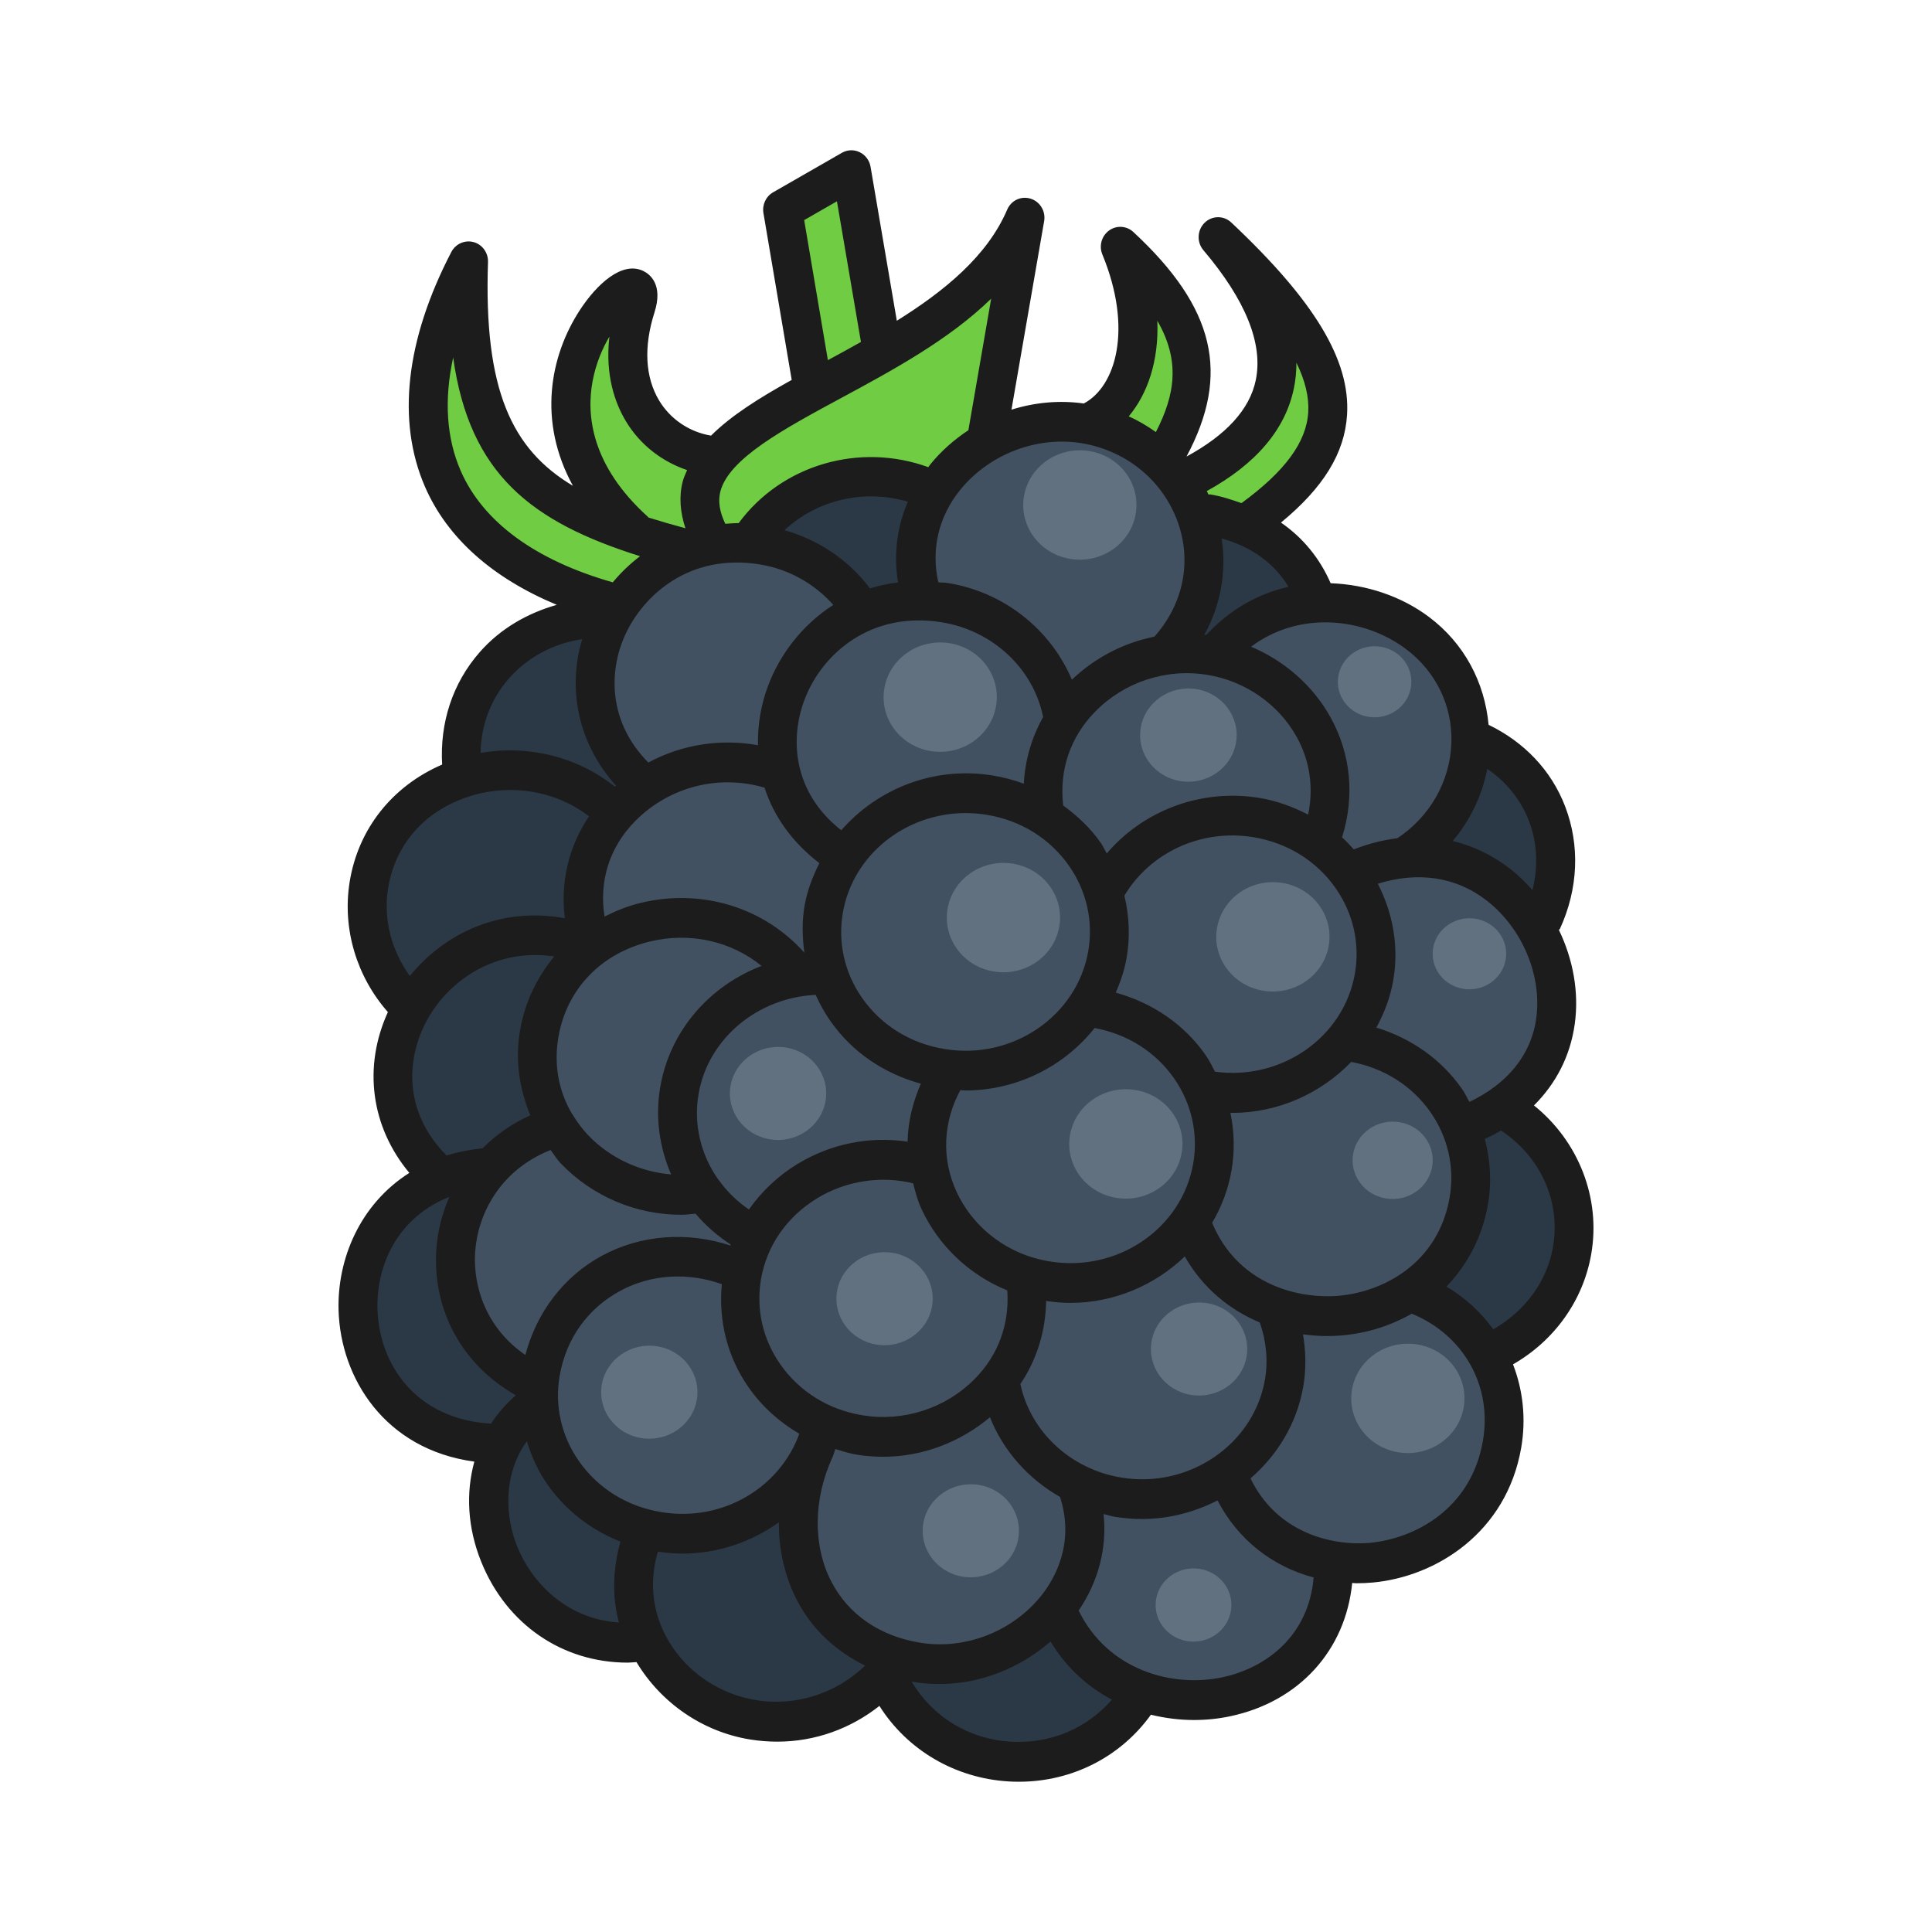 <svg id="Blackberry" enable-background="new 0 0 450 450" height="512" viewBox="0 0 450 450" width="512" xmlns="http://www.w3.org/2000/svg"><g><g><path d="m268.36 114.667c40.496-12.996 39.804-30.651 15.457-59.438 37.047 34.916 28.149 50.678-11.178 74.264-2.931-6.059-5.849-8.798-4.279-14.826z" fill="#70cc42"/><path d="m234.104 115.232c27.231-19.158 39.739-26.699 26.968-57.754 24.057 27.518 15.13 36.582 2.756 65.793-17.453-1.018-16.947 1.382-29.724-8.039z" fill="#70cc42"/><path d="m182.515 48.834 15.989-9.196 14.645 85.912-18.313-3.815z" fill="#70cc42"/><path d="m192.751 115.056c-31.236-3.443-52.958-10.611-49.95-33.636 1.239-9.462 4.513-20.543-6.665-4.034-12.04 17.781 0 40.233 18.471 53.779 18.323 3.733 49.577-2.095 38.144-16.109z" fill="#70cc42"/><path d="m109.443 60.877c-1.719 50.616-2.061 49.137 56.208 68.991 3.56 1.704 1.494 14.019-2.689 14.379-59.768-6.803-75.336-41.336-53.519-83.37z" fill="#70cc42"/><path d="m238.889 50.71c-5.437 31.426-10.874 62.852-16.305 94.278-31.713 4.329-67.871-11.868-58.871-34.908 6.735-17.239 58.971-21.481 75.176-59.37z" fill="#70cc42"/><path d="m281.295 119.774c18.225 2.935 30.517 19.585 27.459 37.188-3.058 17.606-20.313 29.503-38.538 26.571s-30.517-19.582-27.457-37.185c3.061-17.606 20.313-29.506 38.536-26.574z" fill="#2b3947"/><path d="m208.603 111.417c18.225 2.932 30.517 19.582 27.459 37.185-3.058 17.606-20.313 29.506-38.538 26.574s-30.517-19.585-27.457-37.188c3.062-17.603 20.314-29.503 38.536-26.571z" fill="#2b3947"/><path d="m122.378 272.333c18.225 2.932 30.517 19.582 27.457 37.188-3.058 17.606-20.31 29.503-38.535 26.574-18.225-2.935-30.517-19.585-27.459-37.188 3.06-17.609 20.312-29.509 38.537-26.574z" fill="#2b3947"/><path d="m338.713 254.242c18.223 2.932 30.517 19.585 27.457 37.185-3.058 17.606-20.31 29.506-38.538 26.574-18.223-2.932-30.517-19.585-27.457-37.188s20.31-29.5 38.538-26.571z" fill="#2b3947"/><path d="m334.205 169.446c18.225 2.932 30.517 19.585 27.457 37.188-3.058 17.603-20.31 29.5-38.535 26.571-18.225-2.932-30.517-19.585-27.459-37.188 3.063-17.606 20.312-29.503 38.537-26.571z" fill="#2b3947"/><path d="m146.602 144.34c18.225 2.932 30.517 19.582 27.459 37.185-3.06 17.606-20.313 29.503-38.538 26.574-18.225-2.935-30.517-19.585-27.457-37.188 3.061-17.606 20.313-29.506 38.536-26.571z" fill="#2b3947"/><path d="m252.602 98.649c18.223 2.932 30.517 19.582 27.457 37.188-3.058 17.606-20.31 29.503-38.538 26.571-18.223-2.932-30.517-19.582-27.457-37.185s20.312-29.503 38.538-26.574z" fill="#425161"/><path d="m314.659 140.695c18.223 2.932 30.517 19.582 27.457 37.185-3.058 17.606-20.31 29.506-38.538 26.574-18.223-2.932-30.517-19.585-27.457-37.188s20.309-29.5 38.538-26.571z" fill="#425161"/><path d="m177.873 126.921c18.223 2.935 30.517 19.585 27.457 37.188-3.058 17.606-20.31 29.503-38.538 26.571-18.223-2.932-30.517-19.582-27.457-37.185 3.06-17.606 20.31-29.503 38.538-26.574z" fill="#425161"/><path d="m124.772 179.785c18.225 2.932 30.517 19.585 27.459 37.185-3.06 17.606-20.313 29.506-38.538 26.574s-30.517-19.585-27.459-37.188c3.064-17.603 20.316-29.5 38.538-26.571z" fill="#2b3947"/><path d="m334.702 200.387c18.223 2.932 30.517 19.582 27.457 37.188-3.058 17.606-20.31 29.503-38.538 26.574-18.223-2.932-30.517-19.585-27.457-37.188 3.064-17.606 20.313-29.503 38.538-26.574z" fill="#425161"/><path d="m175.143 177.984c18.223 2.932 30.517 19.585 27.457 37.188-3.058 17.603-20.31 29.503-38.538 26.571-18.223-2.932-30.517-19.585-27.457-37.185 3.057-17.608 20.312-29.505 38.538-26.574z" fill="#425161"/><path d="m220.22 140.405c18.223 2.929 30.517 19.579 27.457 37.185-3.058 17.606-20.31 29.503-38.538 26.574-18.223-2.935-30.517-19.585-27.457-37.188 3.057-17.606 20.306-29.503 38.538-26.571z" fill="#425161"/><path d="m281.999 152.659c18.223 2.932 30.517 19.582 27.457 37.185-3.058 17.606-20.31 29.506-38.535 26.574s-30.517-19.585-27.459-37.188c3.06-17.603 20.312-29.503 38.537-26.571z" fill="#425161"/><path d="m130.887 218.411c18.225 2.932 30.517 19.582 27.457 37.185-3.058 17.606-20.31 29.506-38.535 26.574s-30.517-19.585-27.459-37.188c3.063-17.603 20.315-29.5 38.537-26.571z" fill="#2b3947"/><path d="m153.299 318.892c18.225 2.932 30.517 19.585 27.457 37.185-3.058 17.606-20.31 29.506-38.535 26.574s-30.517-19.585-27.459-37.188c3.062-17.603 20.314-29.503 38.537-26.571z" fill="#2b3947"/><path d="m186.759 336.977c18.225 2.932 30.517 19.582 27.459 37.188s-20.313 29.5-38.538 26.571c-18.225-2.932-30.517-19.582-27.457-37.185 3.062-17.606 20.314-29.506 38.536-26.574z" fill="#2b3947"/><path d="m242.877 346.164c18.223 2.932 30.517 19.585 27.457 37.188-3.058 17.603-20.31 29.503-38.538 26.571-18.223-2.932-30.517-19.582-27.457-37.185 3.057-17.606 20.309-29.503 38.538-26.574z" fill="#2b3947"/><g fill="#425161"><path d="m282.911 331.479c18.225 2.932 30.517 19.582 27.459 37.185-3.058 17.606-20.313 29.503-38.538 26.574-18.225-2.932-30.517-19.582-27.457-37.188s20.314-29.503 38.536-26.571z"/><path d="m322.411 299.366c18.225 2.932 30.517 19.585 27.459 37.185-3.058 17.606-20.31 29.503-38.538 26.574-18.223-2.932-30.517-19.585-27.457-37.188 3.061-17.603 20.313-29.503 38.536-26.571z"/><path d="m145.319 261.474c18.223 2.932 30.517 19.582 27.457 37.188s-20.31 29.503-38.538 26.574c-18.223-2.932-30.517-19.585-27.457-37.188 3.057-17.606 20.309-29.506 38.538-26.574z"/><path d="m164.722 293.169c18.223 2.932 30.517 19.585 27.457 37.185-3.058 17.606-20.31 29.506-38.538 26.574-18.223-2.932-30.517-19.585-27.457-37.185 3.063-17.606 20.313-29.506 38.538-26.574z"/><path d="m224.908 323.589c18.223 2.932 30.517 19.582 27.457 37.185-3.058 17.606-20.31 29.506-38.538 26.574-18.223-2.932-30.517-19.585-27.457-37.188 3.058-17.603 20.31-29.5 38.538-26.571z"/><path d="m271.71 285.104c18.223 2.932 30.517 19.582 27.457 37.188s-20.31 29.503-38.538 26.571c-18.223-2.932-30.517-19.582-27.457-37.185 3.055-17.606 20.309-29.503 38.538-26.574z"/><path d="m314.685 242.634c18.223 2.932 30.517 19.582 27.457 37.185-3.058 17.606-20.31 29.503-38.538 26.574-18.223-2.932-30.517-19.582-27.457-37.188 3.058-17.606 20.31-29.505 38.538-26.571z"/><path d="m292.639 190.475c18.223 2.935 30.517 19.585 27.457 37.188-3.058 17.606-20.31 29.506-38.538 26.571-18.223-2.932-30.517-19.582-27.457-37.185 3.061-17.606 20.31-29.503 38.538-26.574z"/><path d="m164.433 214.216c18.223 2.935 30.517 19.585 27.457 37.188s-20.31 29.503-38.538 26.571c-18.223-2.932-30.517-19.582-27.457-37.185 3.063-17.606 20.312-29.503 38.538-26.574z"/><path d="m197.043 227.452c18.225 2.932 30.517 19.585 27.459 37.185-3.058 17.606-20.31 29.506-38.538 26.574-18.223-2.932-30.517-19.585-27.457-37.188s20.313-29.503 38.536-26.571z"/><path d="m211.57 270.611c18.223 2.932 30.517 19.582 27.457 37.188-3.058 17.606-20.31 29.503-38.538 26.574-18.223-2.932-30.517-19.585-27.457-37.188 3.061-17.606 20.31-29.506 38.538-26.574z"/><path d="m255.022 234.745c18.225 2.935 30.517 19.585 27.459 37.188-3.058 17.606-20.313 29.506-38.538 26.571-18.225-2.932-30.517-19.582-27.457-37.185 3.056-17.606 20.308-29.506 38.536-26.574z"/></g><g><path d="m298.661 205.646c7.182 1.155 12.026 7.717 10.821 14.653-1.204 6.936-8.006 11.625-15.185 10.471-7.185-1.155-12.029-7.717-10.821-14.656 1.204-6.934 8.003-11.626 15.185-10.468z" fill="#627180"/></g><g><path d="m278.658 160.51c6.124.985 10.251 6.58 9.225 12.493s-6.822 9.912-12.943 8.927c-6.124-.985-10.254-6.58-9.225-12.493 1.026-5.913 6.819-9.912 12.943-8.927z" fill="#627180"/></g><g><path d="m343.676 213.997c4.662.751 7.81 5.013 7.027 9.518-.783 4.504-5.197 7.55-9.862 6.799s-7.81-5.01-7.03-9.515c.786-4.505 5.2-7.55 9.865-6.802z" fill="#627180"/></g><g><path d="m321.589 150.645c4.665.751 7.81 5.01 7.027 9.515-.783 4.507-5.194 7.55-9.863 6.799-4.665-.751-7.81-5.01-7.027-9.515.784-4.507 5.198-7.55 9.863-6.799z" fill="#627180"/></g><g><path d="m253.698 105.056c7.185 1.158 12.029 7.717 10.824 14.659-1.207 6.936-8.006 11.625-15.188 10.47s-12.026-7.717-10.821-14.653c1.204-6.939 8.003-11.63 15.185-10.476z" fill="#627180"/></g><g><path d="m330.099 313.148c7.185 1.155 12.029 7.717 10.821 14.656-1.204 6.936-8.003 11.628-15.185 10.47-7.182-1.155-12.026-7.717-10.821-14.653 1.203-6.942 8.005-11.628 15.185-10.473z" fill="#627180"/></g><path d="m230.605 185.251c18.223 2.932 30.517 19.582 27.457 37.185s-20.31 29.503-38.538 26.574c-18.223-2.932-30.517-19.582-27.457-37.188 3.061-17.606 20.31-29.503 38.538-26.571z" fill="#425161"/><g><path d="m235.902 201.162c7.185 1.155 12.026 7.717 10.821 14.653-1.204 6.936-8 11.628-15.185 10.473-7.185-1.158-12.028-7.717-10.821-14.656 1.204-6.939 8.003-11.628 15.185-10.47z" fill="#627180"/></g><g><path d="m264.414 253.877c7.185 1.155 12.029 7.717 10.821 14.656-1.204 6.936-8.003 11.628-15.185 10.473-7.185-1.155-12.026-7.717-10.821-14.653 1.201-6.942 8-11.631 15.185-10.476z" fill="#627180"/></g><g><path d="m221.173 149.815c7.185 1.158 12.028 7.717 10.821 14.656-1.204 6.936-8 11.625-15.185 10.471-7.182-1.155-12.026-7.717-10.821-14.656 1.203-6.94 8.003-11.626 15.185-10.471z" fill="#627180"/></g><g><path d="m281.143 303.528c6.106.982 10.228 6.562 9.202 12.464-1.023 5.902-6.805 9.892-12.914 8.907s-10.231-6.565-9.205-12.467c1.023-5.899 6.807-9.886 12.917-8.904z" fill="#627180"/></g><g><path d="m325.924 261.368c5.08.818 8.506 5.46 7.656 10.368-.854 4.908-5.662 8.223-10.745 7.407-5.08-.816-8.509-5.457-7.656-10.368.854-4.904 5.662-8.222 10.745-7.407z" fill="#627180"/></g><g><path d="m279.453 365.43c4.806.775 8.047 5.165 7.24 9.81-.804 4.645-5.355 7.778-10.164 7.007-4.806-.775-8.047-5.165-7.24-9.807.804-4.642 5.356-7.781 10.164-7.01z" fill="#627180"/></g><g><path d="m227.978 345.866c6.106.982 10.228 6.565 9.202 12.467s-6.805 9.889-12.917 8.904c-6.106-.982-10.228-6.562-9.202-12.464 1.023-5.899 6.804-9.889 12.917-8.907z" fill="#627180"/></g><g><path d="m207.887 291.804c6.106.982 10.228 6.562 9.202 12.467-1.026 5.899-6.805 9.886-12.914 8.907-6.109-.982-10.231-6.562-9.205-12.467 1.023-5.902 6.808-9.89 12.917-8.907z" fill="#627180"/></g><g><path d="m183.079 243.997c6.106.982 10.231 6.562 9.205 12.464s-6.808 9.892-12.917 8.907c-6.106-.982-10.231-6.565-9.205-12.467 1.026-5.9 6.808-9.887 12.917-8.904z" fill="#627180"/></g><g><path d="m153.094 313.584c6.106.982 10.228 6.562 9.202 12.467-1.023 5.899-6.805 9.886-12.914 8.907-6.109-.982-10.231-6.562-9.205-12.467 1.023-5.905 6.805-9.893 12.917-8.907z" fill="#627180"/></g></g><path d="m357.292 257.478c5.139-5.115 8.436-11.497 9.485-18.871 1.055-7.468-.374-15.153-3.677-22.002.067-.114.193-.164.246-.284 4.259-9.272 4.694-19.389 1.207-28.483-3.218-8.424-9.573-15.031-17.831-19.015-.924-9.927-5.659-18.936-13.858-25.103-6.425-4.832-14.577-7.574-22.932-7.875-2.54-5.837-6.457-10.593-11.57-14.127 9.903-8.138 14.843-16.2 15.393-25.095.783-12.695-7.533-26.515-26.971-44.802-1.771-1.678-4.499-1.622-6.223.079-1.725 1.716-1.844 4.507-.278 6.364 9.86 11.619 13.961 21.806 12.21 30.274-1.418 6.881-6.966 12.824-16.13 17.802 10.263-19.228 6.641-34.656-12.382-52.3-1.567-1.456-3.929-1.614-5.662-.348-1.733 1.26-2.388 3.578-1.558 5.58 7.156 17.354 3.125 30.783-4.326 34.709-5.712-.807-11.447-.251-16.846 1.441l7.609-43.899c.406-2.315-.95-4.563-3.145-5.247-2.26-.693-4.554.424-5.469 2.575-4.624 10.795-14.604 18.933-25.697 25.861l-6.118-35.866c-.251-1.479-1.196-2.745-2.523-3.391-1.333-.655-2.885-.599-4.165.146l-16.013 9.193c-1.675.962-2.575 2.894-2.251 4.832l6.586 38.865c-7.512 4.177-14.11 8.296-18.79 12.979-5.063-.854-9.465-3.818-12.093-8.188-3.256-5.425-3.633-12.517-1.079-20.514 2.081-6.516-1.096-8.904-2.555-9.626-4.978-2.461-10.918 3.087-14.832 9.094-6.951 10.678-9.877 25.846-1.608 40.92-14.25-8.512-20.798-22.315-19.781-52.13.07-2.154-1.318-4.078-3.362-4.639-2.043-.541-4.177.4-5.174 2.3-10.655 20.488-12.777 39.394-6.144 54.679 5.188 11.947 15.729 21.277 30.707 27.515-6.855 1.938-13.157 5.551-17.939 11-6.39 7.284-9.328 16.515-8.769 26.203-11.616 5.007-19.611 15.025-21.564 27.465-1.698 10.862 1.649 21.911 8.927 30.187-5.823 12.753-3.952 26.723 4.996 37.454-11.572 7.34-16.843 20.181-16.483 32.066.474 15.633 10.684 32.344 31.622 35.185-1.999 7.273-1.602 15.37 1.59 23.297 5.908 14.671 18.985 23.522 34.127 23.522.672 0 1.368-.094 2.046-.129 5.709 9.491 15.387 16.244 26.509 18.033 2.113.339 4.224.5 6.317.5 8.711 0 17.007-2.987 23.762-8.325 6.451 10.222 17.527 16.828 30.093 17.594.81.047 1.614.067 2.423.067 12.368 0 23.692-5.817 30.719-15.609 3.335.816 6.72 1.231 10.026 1.231 2.885 0 5.709-.292 8.383-.859 16.168-3.4 26.93-15.416 28.474-31.058.322.009.626.067.95.067 1.289 0 2.599-.056 3.917-.178 14.691-1.377 31.058-11.605 34.495-31.359 1.175-6.784.415-13.458-1.903-19.45 9.617-5.513 16.337-14.841 18.214-25.656 2.292-13.085-2.99-26.356-13.332-34.651zm-45.612 44.346c-10.316.769-23.619-3.253-29.351-17.004 2.172-3.677 3.742-7.767 4.51-12.178.789-4.525.658-9.07-.251-13.455.123 0 .248.029.371.029 10.748 0 20.695-4.534 27.766-11.877 7.594 1.429 14.151 5.53 18.468 11.716 4.075 5.855 5.662 12.908 4.455 19.845-2.703 15.531-15.676 22.056-25.968 22.924zm-17.056 19.535c-2.628 15.112-17.723 25.372-33.408 22.797-11.786-1.897-21.195-10.643-23.548-21.789 3.87-5.753 5.884-12.403 6.001-19.345 1.888.272 3.774.444 5.642.444 10.199 0 19.661-4.113 26.647-10.807 4.238 7.445 10.532 12.467 17.468 15.375 1.505 4.284 1.975 8.861 1.198 13.325zm-52.034 50.222c-6.656 8.392-17.737 12.748-28.24 11.04-9.392-1.508-16.749-6.562-20.719-14.235-4.341-8.401-4.224-19.26.319-29.076.003-.003 0-.009.003-.012.248-.573.386-1.201.608-1.789 1.654.494 3.288 1.041 5.028 1.321 2.043.322 4.095.479 6.133.479 9.088 0 17.851-3.35 24.858-9.196 3.119 7.848 8.942 14.349 16.325 18.559 3.446 10.713-1.146 18.916-4.315 22.909zm-88.502-19.375c-7.951-1.272-14.797-5.507-19.266-11.917-4.089-5.855-5.671-12.908-4.461-19.857 1.508-8.655 6.521-15.679 14.124-19.781 7.258-3.917 15.893-4.323 23.639-1.535-.795 8.471 1.26 16.901 6.214 23.993 3.142 4.51 7.2 8.126 11.833 10.845-4.568 12.611-17.915 20.576-32.083 18.252zm-25.852-84.345c.789 1.02 1.421 2.128 2.327 3.075 7.398 7.732 17.585 12.011 28.1 12.011 1.108 0 2.224-.167 3.341-.263 2.324 2.742 5.057 5.159 8.188 7.188-.029.076-.041.158-.07.234-9.86-3.242-20.698-2.602-29.871 2.353-8.997 4.852-15.25 13.23-17.886 23.136-9.193-6.276-12.186-16.048-11.701-23.844.539-8.667 5.549-19.094 17.572-23.89zm17.357-119.938c4.209-9.24 14.919-19.111 31.353-16.463 6.776 1.09 12.765 4.507 17.15 9.436-7.232 4.616-12.438 11.52-15.18 18.79-1.754 4.648-2.455 9.328-2.376 13.891-8.714-1.59-17.729-.17-25.53 4.028-9.489-9.562-9.167-21.462-5.417-29.682zm135.605 9.264c8.787 1.415 16.562 6.802 20.804 14.417 3.145 5.656 3.984 11.95 2.689 18.132-3.557-1.812-7.34-3.242-11.438-3.899-13.534-2.189-26.954 2.958-35.469 12.946-.479-.816-.839-1.678-1.386-2.461-2.409-3.452-5.434-6.282-8.752-8.705-.976-8.167 1.599-15.913 7.451-21.871 6.765-6.896 16.49-10.12 26.101-8.559zm-54.211 164.04c-6.77 6.817-16.515 9.965-25.992 8.439-7.96-1.272-14.805-5.516-19.275-11.926-4.084-5.855-5.665-12.908-4.455-19.857 1.356-7.787 5.998-14.463 13.081-18.79 6.79-4.136 14.963-5.282 22.335-3.478.52 1.953 1 3.917 1.865 5.805 4.028 8.778 11.242 15.533 20.064 19.14.55 7.739-2.029 15.035-7.623 20.667zm-58.985-45.579c-.172-.313-.403-.561-.637-.821-4.092-5.75-5.893-12.897-4.639-20.085 2.254-12.979 13.861-22.382 27.255-23.019.938 2.105 2.072 4.142 3.423 6.077 5.074 7.281 12.505 12.254 21.078 14.613-1.891 4.364-3.005 8.889-3.087 13.502-8.731-1.304-17.796.412-25.697 5.224-4.525 2.768-8.325 6.393-11.263 10.57-2.499-1.715-4.659-3.755-6.433-6.061zm-27.194-62.166c-1.298-8.196 1.07-16.15 7.24-22.335 7.933-7.968 19.503-10.818 30.029-7.679 2.172 6.776 6.568 12.824 12.771 17.577-1.549 3.09-2.83 6.346-3.446 9.898-.64 3.677-.535 7.346-.053 10.956-9.339-10.5-23.914-15.069-38.193-11.581-2.978.724-5.735 1.843-8.348 3.164zm108.21-11.78c4.075 5.849 5.662 12.903 4.455 19.851-2.628 15.095-17.647 25.39-33.417 22.788-7.96-1.272-14.805-5.516-19.275-11.926-4.084-5.855-5.665-12.908-4.461-19.851 2.362-13.557 14.677-23.183 28.591-23.183 1.59 0 3.204.129 4.826.386 7.957 1.278 14.797 5.513 19.281 11.935zm-26.264 75.778c-3.499-7.626-3.09-16.147.93-23.578.386.012.78.091 1.166.091 11.999 0 23.025-5.621 30.111-14.551 7.612 1.424 14.171 5.53 18.5 11.722 4.075 5.855 5.662 12.908 4.455 19.857-2.628 15.112-17.594 25.381-33.417 22.788-9.635-1.546-17.764-7.647-21.745-16.329zm58.085-31.697c-5.054-7.243-12.435-12.204-20.953-14.577 1.096-2.549 2.014-5.197 2.511-8.033.854-4.905.634-9.83-.506-14.554 6.022-10.082 17.907-15.589 29.956-13.633 7.96 1.277 14.8 5.516 19.281 11.935 4.075 5.849 5.662 12.903 4.455 19.845-2.59 14.838-17.085 24.96-32.584 22.85-.69-1.29-1.31-2.612-2.16-3.833zm-42.373-63.247c-2.344-.859-4.791-1.514-7.328-1.923-13.66-2.204-26.796 3.139-35.185 12.771-11.289-8.842-12.005-21.283-8.585-30.356 4.113-10.9 15.574-20.733 31.967-18.088 11.801 1.894 21.28 10.701 23.598 21.914.009.044.041.073.05.117-2.688 4.784-4.231 10.063-4.517 15.565zm-29.298-46.878c-2.28.281-4.458.74-6.524 1.394-4.949-6.571-11.9-11.289-19.918-13.56 7.553-7.048 18.529-9.655 28.725-6.63-2.561 5.964-3.342 12.395-2.283 18.796zm-79.099 105.854c1.938-11.117 9.863-19.406 21.192-22.183 9.468-2.338 19.067-.085 26.118 5.647-12.069 4.633-21.306 15.025-23.583 28.141-1.236 7.103-.205 14.127 2.52 20.432-7.238-.605-14.23-3.82-19.278-9.091-1.406-1.47-2.581-3.063-3.592-4.724-.094-.14-.17-.286-.278-.415-3.099-5.299-4.204-11.438-3.099-17.807zm227.735-4.233c-1.204 8.515-6.802 15.232-15.563 19.374-.561-.988-1.014-2.023-1.675-2.967-4.867-6.98-11.879-11.853-19.985-14.335 1.827-3.367 3.236-7.007 3.923-10.953 1.359-7.787-.006-15.598-3.584-22.555 9.249-2.888 18.167-1.707 25.428 3.972 8.267 6.462 12.867 17.499 11.456 27.464zm-1.687-46.065c1.953 5.104 2.195 10.672.804 16.106-1.552-1.748-3.204-3.411-5.06-4.864-4.107-3.212-8.67-5.405-13.487-6.574 4.054-4.82 6.837-10.579 8.038-16.787 4.432 2.993 7.802 7.159 9.705 12.119zm-18.065-18.132c-.31 8.912-5.019 17.161-12.581 22.157-3.364.409-6.761 1.277-10.149 2.602-.886-.973-1.757-1.944-2.73-2.812 2.949-9.447 2.134-19.287-2.718-28.009-4.101-7.372-10.713-13.107-18.468-16.393 11.16-8.378 26.206-6.869 36.088.558 6.998 5.271 10.854 13.251 10.558 21.897zm-37.936-36.398c-6.96 1.549-13.584 5.191-19.129 11.187-.152-.018-.307-.029-.459-.047 3.791-6.84 5.183-14.621 4.016-22.408 6.979 1.958 12.258 5.758 15.572 11.268zm1.249-46.234c.406-1.953.599-3.94.59-5.972 2.075 4.233 2.97 8.056 2.756 11.558-.438 6.998-5.408 13.727-15.542 21.151-2.336-.798-4.671-1.608-7.281-2.026-.143-.023-.275.026-.415.018-.126-.269-.257-.532-.389-.798 11.447-6.305 18.296-14.329 20.281-23.931zm-31.804-15.744c5.332 9.243 4.206 17.121-.336 25.928-1.982-1.4-4.072-2.654-6.32-3.66 4.359-5.206 7.042-12.865 6.656-22.268zm-17.795 28.497c10.883 1.748 19.64 9.164 22.879 19.357 2.882 9.082.637 18.553-5.767 25.732-7.153 1.421-13.826 4.882-19.222 10.02-4.934-11.681-15.808-20.424-28.909-22.522-.76-.123-1.45-.076-2.195-.161-1.698-7.498-.038-15.203 5.104-21.534 6.716-8.273 17.727-12.529 28.11-10.892zm-56.828-56.319 5.589 32.765c-2.581 1.45-5.156 2.868-7.699 4.238l-5.522-32.622zm.967 45.828c12.02-6.486 25.098-13.543 34.957-23.151l-5.308 30.637c-3.288 2.184-6.314 4.817-8.875 7.971-.17.208-.298.433-.462.643-16.019-5.829-34.124-.593-44.174 13.034-1.064-.006-2.078.082-3.107.158-1.33-2.768-1.733-5.247-1.158-7.504 1.972-7.672 14.675-14.527 28.127-21.788zm-44.998 27.664c-13.268-11.982-14.335-23.759-12.897-31.531.772-4.157 2.292-7.688 3.932-10.441-1.046 8.986 1.324 15.519 3.856 19.734 3.268 5.431 8.342 9.354 14.238 11.356-.371.877-.789 1.739-1.026 2.669-.894 3.496-.599 7.144.64 10.877-3.04-.818-5.887-1.649-8.623-2.502-.049-.051-.07-.115-.12-.162zm-43.627-10.768c-3.309-7.618-3.87-16.527-1.733-26.337 3.823 27.243 18.307 38.339 43.528 46.275-2.385 1.827-4.51 3.864-6.349 6.089-17.98-5.113-30.251-14.054-35.446-26.027zm11.225 48.461c4.423-5.042 10.488-8.226 17.094-9.196-3.598 12.034-.672 24.653 7.875 34.11-.091.082-.184.158-.275.24-8.623-6.919-20.111-9.798-31.277-7.851.126-6.405 2.318-12.444 6.583-17.303zm-28.129 48.95c1.596-10.178 8.331-17.965 18.486-21.379 9.825-3.3 20.558-1.5 28.328 4.49-4.735 7.056-6.694 15.337-5.63 23.753-15.416-2.803-28.313 3.818-36.103 13.446-4.245-5.89-6.206-13.136-5.081-20.31zm9.272 30.24c5.174-9.132 15.986-16.489 29.45-14.481-3.999 4.811-6.822 10.605-7.957 17.112-1.201 6.904-.196 13.689 2.379 19.88-4.247 1.906-7.971 4.54-11.134 7.691-3.005.31-5.796.871-8.378 1.669-10.46-10.527-9.218-23.283-4.36-31.871zm-11.724 67.713c-.322-10.567 4.922-21.529 16.729-26.191-1.669 3.85-2.762 7.998-3.034 12.388-.88 14.235 6.176 26.819 18.527 33.814-2.248 1.994-4.224 4.183-5.788 6.618-17.662-1.072-26.051-13.925-26.434-26.629zm32.534 55.229c-2.783-6.913-3.37-16.714 2.251-24.501 1.096 3.49 2.575 6.881 4.735 9.974 4.279 6.133 10.202 10.687 17.074 13.396-1.754 6.22-2.008 12.68-.368 18.845-12.456-.842-20.433-9.594-23.692-17.714zm55.702 35.799c-9.009-1.441-16.884-7.015-21.061-14.896-3.291-6.209-3.815-13.072-1.871-19.69 1.906.275 3.806.447 5.685.447 8.269 0 16.083-2.698 22.49-7.273-.023 6.413 1.383 12.642 4.215 18.123 3.516 6.805 9.073 11.879 15.875 15.241-6.596 6.388-16.02 9.559-25.333 8.048zm59.301 9.672c-10.029-.611-18.316-5.902-23.163-14.063.225.041.418.137.646.175 1.947.31 3.908.462 5.87.462 9.445 0 18.705-3.668 25.872-9.912 3.715 6.182 8.723 10.593 14.291 13.546-5.762 6.636-14.127 10.304-23.516 9.792zm49.195-14.989c-11.532 2.429-26.547-1.567-33.423-15.551 4.624-6.817 6.647-14.618 5.808-22.479.924.219 1.818.512 2.765.664 2.084.33 4.151.491 6.197.491 6.27 0 12.245-1.608 17.585-4.329 4.715 9.082 12.707 15.375 22.379 17.945-1.177 13.952-11.495 21.198-21.311 23.259zm60.736-55.068c-2.774 15.963-15.951 22.768-26.401 23.75-9.427.766-21.803-2.742-27.723-15.022 6.25-5.402 10.78-12.762 12.28-21.362.707-4.043.628-8.161-.061-12.192 1.885.263 3.768.406 5.621.406 1.114 0 2.222-.047 3.309-.14 6.077-.509 11.59-2.324 16.401-5.069 12.008 4.894 18.813 16.753 16.574 29.629zm16.311-45.106c-1.406 8.085-6.6 14.943-13.891 19.105-2.888-3.961-6.542-7.369-10.918-9.939 4.899-5.098 8.36-11.581 9.678-19.152.897-5.145.564-10.304-.728-15.238 1.315-.608 2.575-1.257 3.78-1.958 9.194 6.083 13.947 16.507 12.079 27.182z" fill="#1c1c1c"/></g></svg>